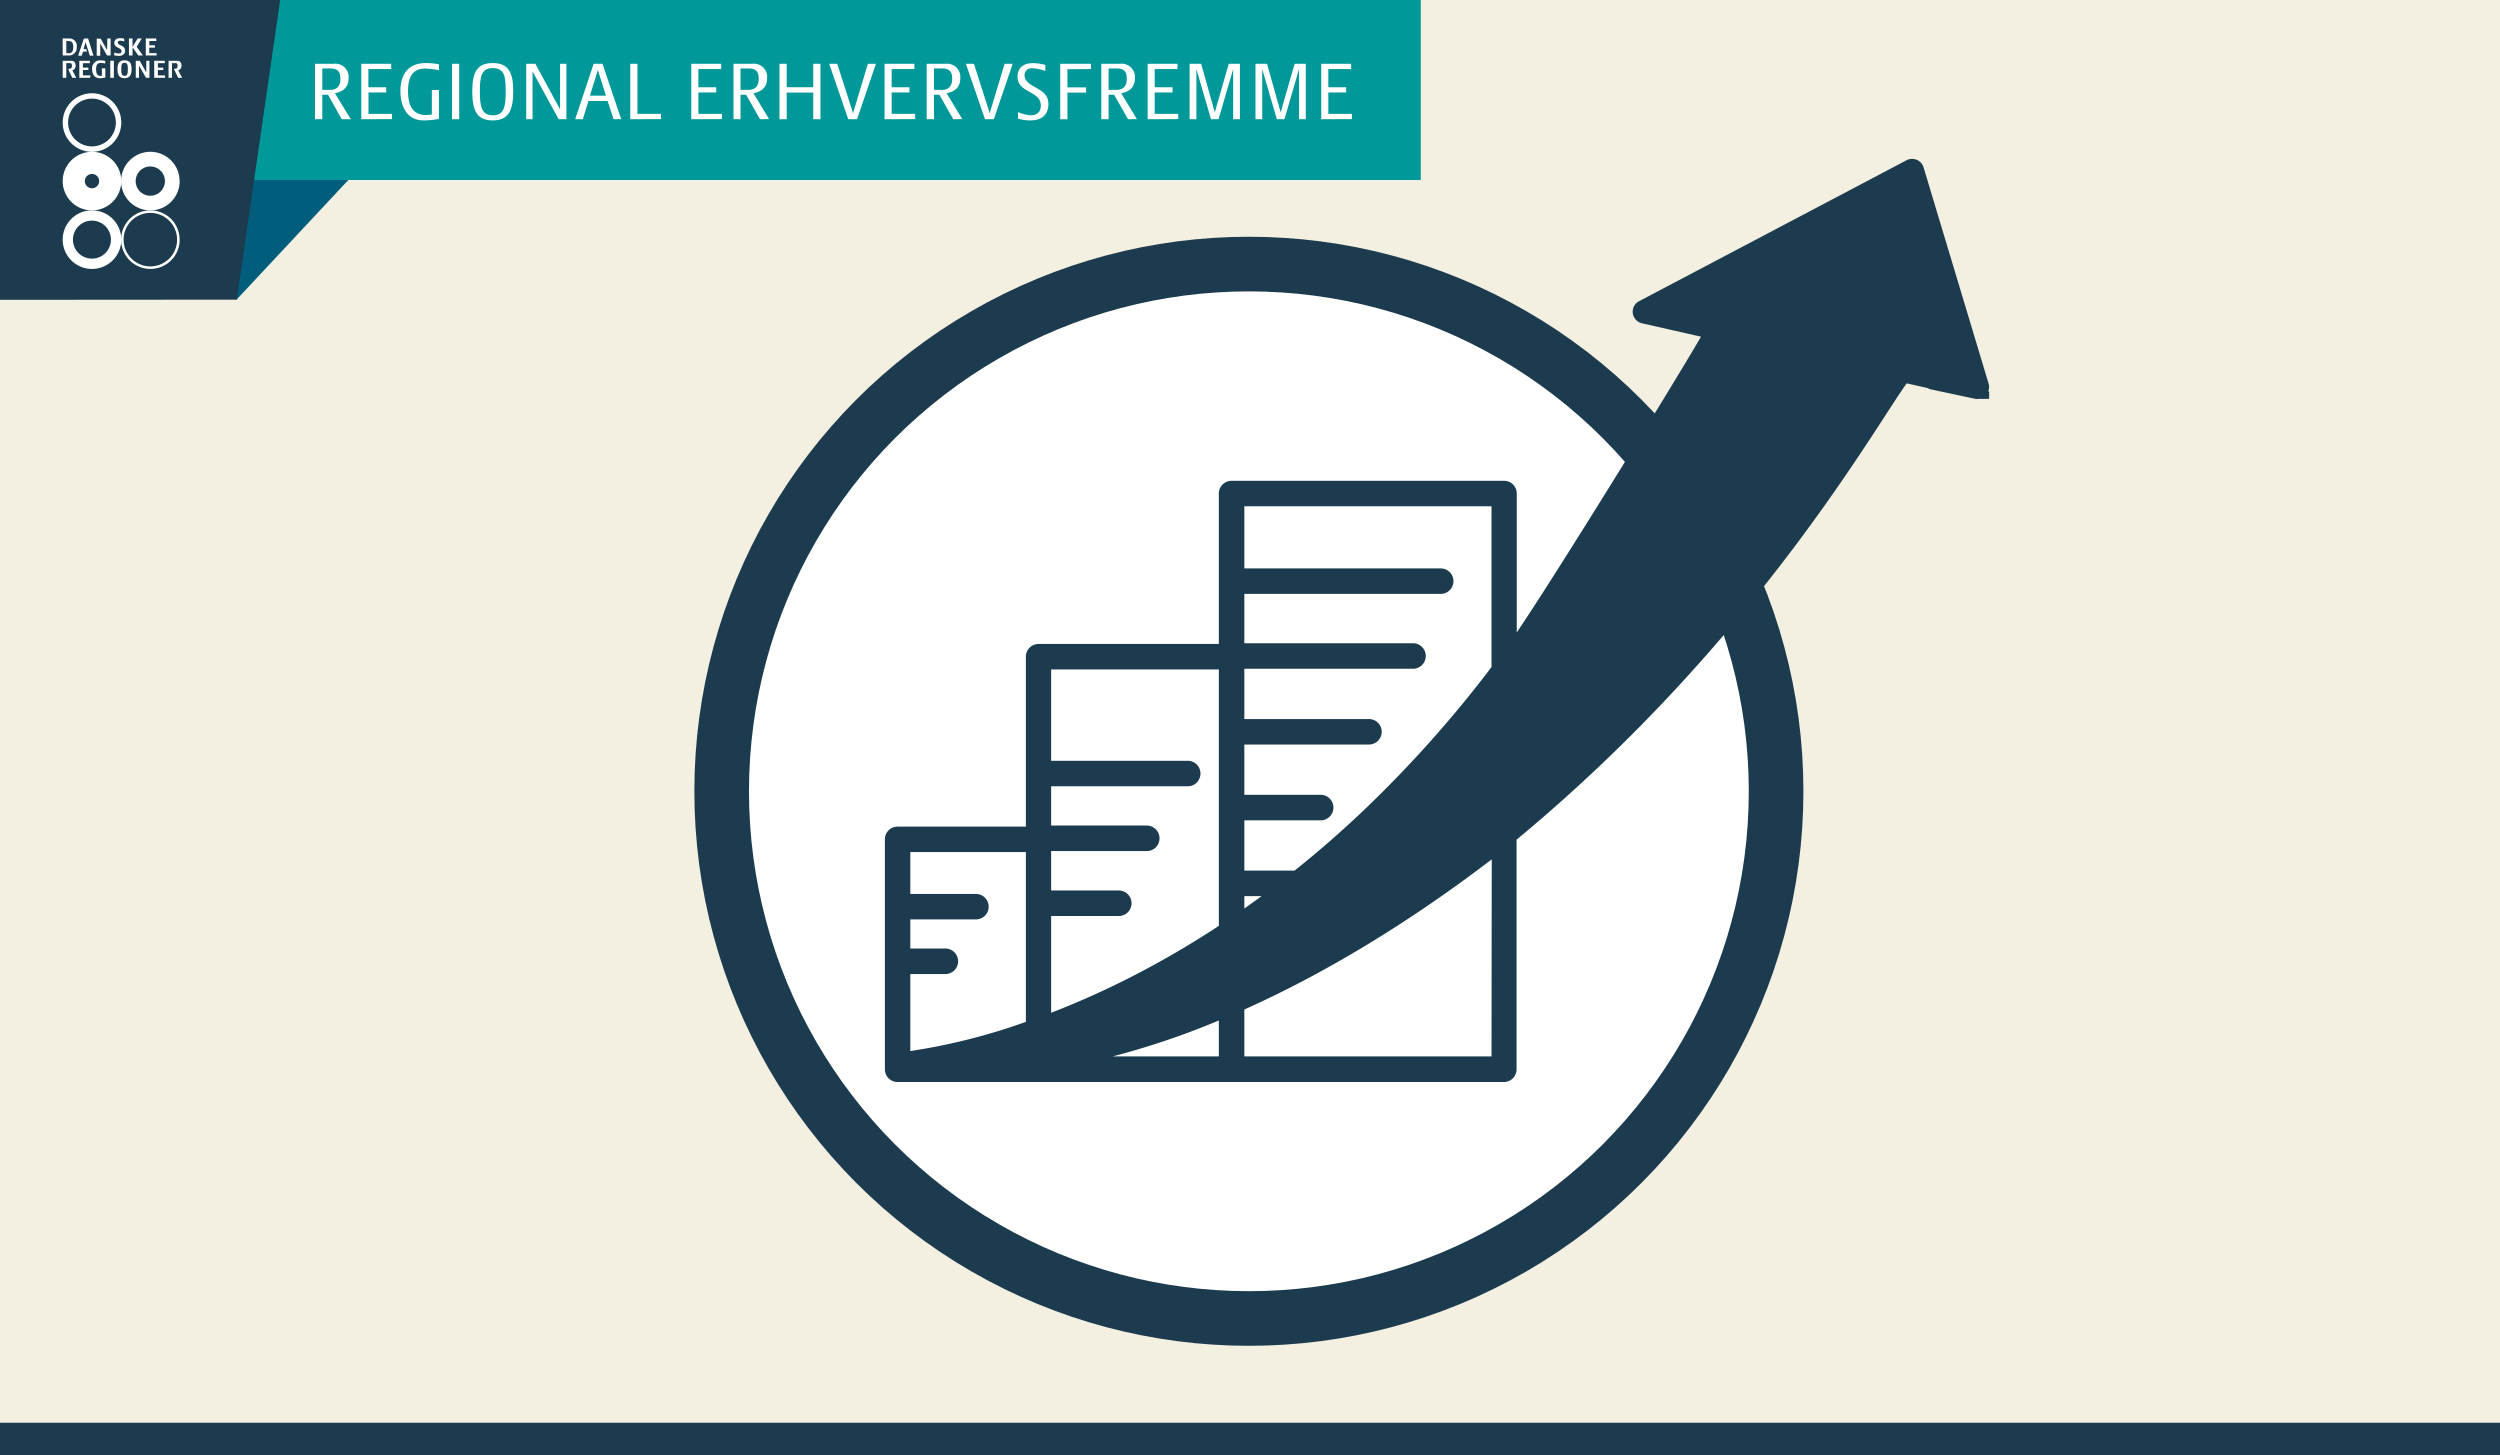 <svg id="Lag_1" data-name="Lag 1" xmlns="http://www.w3.org/2000/svg" xmlns:xlink="http://www.w3.org/1999/xlink" viewBox="0 0 548.73 319.39"><rect x="0" y="0" width="548.73" height="319.39" fill="#808080" stroke="none"/><defs><style>.cls-1,.cls-5,.cls-7{fill:none;}.cls-2{fill:#f3efe1;}.cls-3{clip-path:url(#clip-path);}.cls-4{fill:#fff;}.cls-5,.cls-7{stroke:#1c3b4e;stroke-miterlimit:10;}.cls-5{stroke-width:11.99px;}.cls-6{fill:#1c3b4e;}.cls-7{stroke-width:2.25px;}.cls-8{fill:#005e7c;}.cls-9{fill:#009898;}.cls-10{clip-path:url(#clip-path-2);}</style><clipPath id="clip-path"><rect class="cls-1" x="152.4" y="34.89" width="284.2" height="260.5"/></clipPath><clipPath id="clip-path-2"><rect class="cls-1" x="13.76" y="8.38" width="26.17" height="50.64"/></clipPath></defs><title>erhvervsfremme ikon FB</title><rect class="cls-2" x="-0.98" y="-0.21" width="549.75" height="318.37"/><g class="cls-3"><path class="cls-4" d="M274.12,289.4A115.72,115.72,0,1,0,158.4,173.68,115.72,115.72,0,0,0,274.12,289.4"/><circle class="cls-5" cx="274.12" cy="173.68" r="115.72"/><path class="cls-6" d="M328.5,233H272V220.85c17.86-7.95,36.23-19,54.7-33.09l1.85-1.42ZM226.3,185.9v39.18A135.67,135.67,0,0,1,198.68,232V212.67h8.94a1.68,1.68,0,0,0,0-3.35h-8.94v-8.64h15.53a1.67,1.67,0,0,0,0-3.34H198.68V185.9Zm42.35-40.08v58a204.11,204.11,0,0,1-18.46,10.89,188.61,188.61,0,0,1-20.6,9.22v-24h16.1a1.68,1.68,0,0,0,0-3.35h-16.1V185.68h22.24a1.68,1.68,0,0,0,0-3.35H229.59V171.46h31.23a1.68,1.68,0,0,0,0-3.35H229.59V145.82ZM328.5,110v36.8a265,265,0,0,1-28.13,31.61q-7.69,7.34-15.82,13.8H272V178.93h18a1.68,1.68,0,0,0,0-3.35H272V162.29h28.48a1.67,1.67,0,0,0,0-3.34H272V145.66h38.27a1.68,1.68,0,0,0,0-3.35H272V129.23h44.23a1.67,1.67,0,0,0,0-3.34H272V110ZM272,195.57h8.29q-4.1,3.1-8.29,6ZM268.65,233h-34.3A171.59,171.59,0,0,0,266,223.4l2.65-1.11ZM435.41,84.54,421.13,37.06a1.49,1.49,0,0,0-.82-.93,1.46,1.46,0,0,0-1.24,0L360.28,67.11a1.48,1.48,0,0,0,.35,2.75l14.48,3.28c-6,10.46-36.54,60-43.32,69.26V108.33a1.66,1.66,0,0,0-1.65-1.67H270.3a1.66,1.66,0,0,0-1.65,1.67v34.14H227.94a1.66,1.66,0,0,0-1.64,1.68v38.41H197a1.66,1.66,0,0,0-1.65,1.67V234.7a1.66,1.66,0,0,0,1.65,1.67h133.1a1.66,1.66,0,0,0,1.65-1.67V183.77c53.32-44,79.52-92,86.29-100.89l15.63,3.54a1.46,1.46,0,0,0,1.38-.44,1.51,1.51,0,0,0,.32-1.44"/><path class="cls-7" d="M328.5,233H272V220.85c17.86-7.95,36.23-19,54.7-33.09l1.85-1.42ZM226.3,185.9v39.18A135.67,135.67,0,0,1,198.68,232V212.67h8.94a1.68,1.68,0,0,0,0-3.35h-8.94v-8.64h15.53a1.67,1.67,0,0,0,0-3.34H198.68V185.9Zm42.35-40.08v58a204.11,204.11,0,0,1-18.46,10.89,188.61,188.61,0,0,1-20.6,9.22v-24h16.1a1.68,1.68,0,0,0,0-3.35h-16.1V185.68h22.24a1.68,1.68,0,0,0,0-3.35H229.59V171.46h31.23a1.68,1.68,0,0,0,0-3.35H229.59V145.82ZM328.5,110v36.8a265,265,0,0,1-28.13,31.61q-7.69,7.34-15.82,13.8H272V178.93h18a1.68,1.68,0,0,0,0-3.35H272V162.29h28.48a1.67,1.67,0,0,0,0-3.34H272V145.66h38.27a1.68,1.68,0,0,0,0-3.35H272V129.23h44.23a1.67,1.67,0,0,0,0-3.34H272V110ZM272,195.57h8.29q-4.1,3.1-8.29,6ZM268.65,233h-34.3A171.59,171.59,0,0,0,266,223.4l2.65-1.11ZM435.41,84.54,421.13,37.06a1.49,1.49,0,0,0-.82-.93,1.46,1.46,0,0,0-1.24,0L360.28,67.11a1.48,1.48,0,0,0,.35,2.75l14.48,3.28c-6,10.46-36.54,60-43.32,69.26V108.33a1.66,1.66,0,0,0-1.65-1.67H270.3a1.66,1.66,0,0,0-1.65,1.67v34.14H227.94a1.66,1.66,0,0,0-1.64,1.68v38.41H197a1.66,1.66,0,0,0-1.65,1.67V234.7a1.66,1.66,0,0,0,1.65,1.67h133.1a1.66,1.66,0,0,0,1.65-1.67V183.77c53.32-44,79.52-92,86.29-100.89l15.63,3.54a1.46,1.46,0,0,0,1.38-.44A1.51,1.51,0,0,0,435.41,84.54Z"/></g><polygon class="cls-8" points="48.28 37.89 51.88 65.81 77.39 38.51 48.28 37.89"/><rect class="cls-9" x="26.66" y="-0.19" width="285.19" height="39.7"/><polygon class="cls-6" points="61.52 -0.19 -0.98 -0.12 -0.98 65.81 51.97 65.77 61.52 -0.19"/><path class="cls-4" d="M75,26.17,72,20.79H70.74v5.38h-1.6V14h4.12a2.92,2.92,0,0,1,3.25,3.25c0,2-1.37,2.92-3,3.21L77,26.17Zm-.29-8.93c0-1.5-.62-2.21-2.14-2.21H70.74v4.7h1.72c1,0,2.26-.38,2.26-2.45Z"/><path class="cls-4" d="M79.3,26.17V14h6.56v1.16h-5v4h3.91v1.14H80.88V25h5.17v1.14Z"/><path class="cls-4" d="M96.38,15.4a24.87,24.87,0,0,0-3-.35c-2.94,0-3.82,2-3.82,4.94,0,2.64.67,5.25,3.92,5.25a10.69,10.69,0,0,0,1.31-.1V19.76h1.55v6.33a17.77,17.77,0,0,1-3.34.34c-3.93,0-5.11-3.42-5.11-6.44,0-3.23,1.35-6.15,5.59-6.15a18.21,18.21,0,0,1,2.86.26Z"/><path class="cls-4" d="M99.22,26.17V14h1.57V26.17Z"/><path class="cls-4" d="M108.16,26.43c-3.51,0-4.5-2.16-4.5-6.42s1.12-6.17,4.5-6.17,4.49,2,4.49,6.17S111.66,26.43,108.16,26.43Zm0-11.49c-2.56,0-2.83,2-2.83,5.07s.25,5.3,2.83,5.3S111,23.18,111,20,110.73,14.94,108.16,14.94Z"/><path class="cls-4" d="M122.62,26.17l-5.73-10.49V26.17H115.5V14h2l5.43,10V14h1.39V26.17Z"/><path class="cls-4" d="M134.67,26.17l-1.31-4h-4.2l-1.23,4h-1.68L130.3,14h1.94l4.1,12.14Zm-3.4-10.66a.84.84,0,0,1-.08-.29h0a1.6,1.6,0,0,1,0,.29L129.48,21H133Z"/><path class="cls-4" d="M138.34,26.17V14h1.57V25h5.17v1.14Z"/><path class="cls-4" d="M151.73,26.17V14h6.56v1.16h-5v4h3.91v1.14h-3.91V25h5.17v1.14Z"/><path class="cls-4" d="M166.82,26.17l-3.06-5.38h-1.22v5.38H161V14h4.12a2.92,2.92,0,0,1,3.25,3.25c0,2-1.37,2.92-3,3.21l3.44,5.68Zm-.29-8.93c0-1.5-.63-2.21-2.14-2.21h-1.85v4.7h1.73c1,0,2.26-.38,2.26-2.45Z"/><path class="cls-4" d="M178.5,26.17V20.32h-5.83v5.85h-1.58V14h1.58v5.15h5.83V14h1.58V26.17Z"/><path class="cls-4" d="M188.12,26.17h-1.94L182,14h1.77l3.4,10.64c0,.09,0,.22.07.28h0a1.77,1.77,0,0,1,.06-.28L190.49,14h1.77Z"/><path class="cls-4" d="M194.16,26.17V14h6.55v1.16h-5v4h3.91v1.14h-3.91V25h5.16v1.14Z"/><path class="cls-4" d="M209.24,26.17l-3.06-5.38H205v5.38h-1.6V14h4.13a2.92,2.92,0,0,1,3.24,3.25c0,2-1.36,2.92-3,3.21l3.44,5.68ZM209,17.24c0-1.5-.63-2.21-2.15-2.21H205v4.7h1.73c1,0,2.26-.38,2.26-2.45Z"/><path class="cls-4" d="M218.14,26.17H216.2L212,14h1.77l3.4,10.64c0,.09.05.22.07.28h0a1.77,1.77,0,0,1,.06-.28L220.51,14h1.77Z"/><path class="cls-4" d="M226.13,26.43a9.18,9.18,0,0,1-2.69-.4V24.61a9.39,9.39,0,0,0,2.73.7c1.43,0,2.28-.68,2.28-2.16,0-3.25-5.11-2.72-5.11-6.29,0-2.07,1.41-3,3.36-3a10.09,10.09,0,0,1,2.74.4v1.31a10.43,10.43,0,0,0-2.83-.59,1.53,1.53,0,0,0-1.73,1.46c0,3,5.24,2.51,5.24,6.38C230.12,25.31,228.51,26.43,226.13,26.43Z"/><path class="cls-4" d="M234.29,15.19v4h4.1v1.14h-4.1v5.85h-1.58V14h6.74v1.16Z"/><path class="cls-4" d="M247.6,26.17l-3.06-5.38h-1.21v5.38h-1.6V14h4.13a2.92,2.92,0,0,1,3.24,3.25c0,2-1.36,2.92-3,3.21l3.44,5.68Zm-.28-8.93c0-1.5-.63-2.21-2.15-2.21h-1.84v4.7h1.73c1,0,2.26-.38,2.26-2.45Z"/><path class="cls-4" d="M251.9,26.17V14h6.55v1.16h-5v4h3.92v1.14h-3.92V25h5.17v1.14Z"/><path class="cls-4" d="M270.67,26.17v-11l-3.21,11h-1.65l-3.21-11v11h-1.49V14h2.53l3,10.66L269.7,14h2.45V26.17Z"/><path class="cls-4" d="M285.13,26.17v-11l-3.21,11h-1.66l-3.21-11v11h-1.48V14h2.53l3,10.66L284.16,14h2.45V26.17Z"/><path class="cls-4" d="M290,26.17V14h6.56v1.16h-5v4h3.91v1.14h-3.91V25h5.17v1.14Z"/><polygon class="cls-4" points="17.41 17.08 17.41 13.34 19.72 13.34 19.72 13.87 18.2 13.87 18.2 14.84 19.4 14.84 19.4 15.37 18.2 15.37 18.2 16.55 19.88 16.55 19.74 17.08 17.41 17.08"/><g class="cls-10"><path class="cls-4" d="M23.15,13.94a7.48,7.48,0,0,0-1.06-.12c-.78,0-1,.55-1,1.37s.18,1.47,1,1.47a1.32,1.32,0,0,0,.27,0V15h.76v2a4,4,0,0,1-1.18.17c-1.35,0-1.72-1.1-1.72-2a1.72,1.72,0,0,1,1.87-1.91,5.8,5.8,0,0,1,1,.1v.56"/><rect class="cls-4" x="24.2" y="13.34" width="0.79" height="3.74"/><path class="cls-4" d="M27.34,17.16c-1.22,0-1.55-.73-1.55-2s.38-1.92,1.55-1.92,1.54.69,1.54,1.92-.33,2-1.54,2m0-3.38c-.63,0-.73.49-.73,1.42s.1,1.45.73,1.45.72-.51.72-1.45-.09-1.42-.72-1.42"/><polygon class="cls-4" points="32.05 17.08 30.51 14.39 30.51 17.08 29.8 17.08 29.8 13.34 30.66 13.34 32.11 15.9 32.11 13.34 32.8 13.34 32.8 17.08 32.05 17.08"/><polygon class="cls-4" points="33.85 17.08 33.85 13.34 36.17 13.34 36.17 13.87 34.65 13.87 34.65 14.84 35.84 14.84 35.84 15.37 34.65 15.37 34.65 16.55 36.23 16.55 36.23 17.08 33.85 17.08"/><path class="cls-4" d="M15.05,15.39v-.32h.22c.25,0,.52-.08.52-.63,0-.35-.09-.59-.49-.59h-.75v3.23h-.78V13.34H15.6c.66,0,1,.39,1,1.1a1,1,0,0,1-.73,1l.87,1.64h-.87l-.82-1.69"/><path class="cls-4" d="M38.24,15.39v-.32h.22c.24,0,.52-.08.52-.63,0-.35-.1-.59-.49-.59h-.75v3.23H37V13.34h1.84c.66,0,1,.39,1,1.1a1,1,0,0,1-.73,1l.87,1.64h-.87l-.82-1.69"/><path class="cls-4" d="M15.2,8.44H13.76v3.74H15.2a1.73,1.73,0,0,0,1.65-1.9A1.63,1.63,0,0,0,15.2,8.44m-.14,3.22h-.51V9H15c.75,0,1.08.36,1.08,1.32s-.35,1.38-1,1.38m3.32-3.22-1.25,3.74h.81l.26-.9h.86l-.13-.54h-.57l0-.15.4-1.4a.31.31,0,0,0,0-.08h0a.45.45,0,0,0,0,.08l.43,1.4.17.53.33,1.06h.81L19.33,8.44ZM23.51,11l-1.4-2.51h-.88v3.74H22V9.53l1.5,2.65h.78V8.44h-.72Zm2.34-1.66c0-.23.2-.4.54-.4a2,2,0,0,1,.87.18V8.5a3,3,0,0,0-.88-.12c-.85,0-1.29.41-1.29,1.06,0,1.12,1.58,1,1.58,1.77,0,.39-.23.53-.6.53a3.2,3.2,0,0,1-1-.21v.61a4.06,4.06,0,0,0,1,.13c.8,0,1.38-.37,1.38-1.18,0-1.19-1.62-1.08-1.62-1.8m5.29-.85h-.9l-1.13,1.83V8.44h-.79v3.74h.79V10.39l1.27,1.79h1L30,10.28Zm1.64,3.22V10.47H34V9.94H32.78V9H34.3V8.44H32v3.74h2.37v-.52Z"/><path class="cls-4" d="M39.44,39.75A6.43,6.43,0,1,1,33,33.32a6.42,6.42,0,0,1,6.42,6.43M33,36.54a3.21,3.21,0,1,0,3.2,3.21A3.21,3.21,0,0,0,33,36.54"/><path class="cls-4" d="M26.62,52.6a6.43,6.43,0,1,1-6.43-6.43,6.42,6.42,0,0,1,6.43,6.43m-6.43-4.17a4.17,4.17,0,1,0,4.16,4.17,4.17,4.17,0,0,0-4.16-4.17"/><path class="cls-4" d="M26.62,39.75a6.43,6.43,0,1,1-6.43-6.43,6.43,6.43,0,0,1,6.43,6.43m-6.43-1.57a1.57,1.57,0,1,0,1.57,1.57,1.57,1.57,0,0,0-1.57-1.57"/><path class="cls-4" d="M26.62,26.89a6.43,6.43,0,1,1-6.43-6.42,6.43,6.43,0,0,1,6.43,6.42m-6.43-5.24a5.24,5.24,0,1,0,5.24,5.24,5.25,5.25,0,0,0-5.24-5.24"/><path class="cls-4" d="M39.44,52.6A6.43,6.43,0,1,1,33,46.17a6.42,6.42,0,0,1,6.42,6.43M33,46.73a5.87,5.87,0,1,0,5.87,5.87A5.87,5.87,0,0,0,33,46.73"/></g><rect class="cls-6" x="-0.98" y="312.28" width="549.75" height="8.88"/></svg>